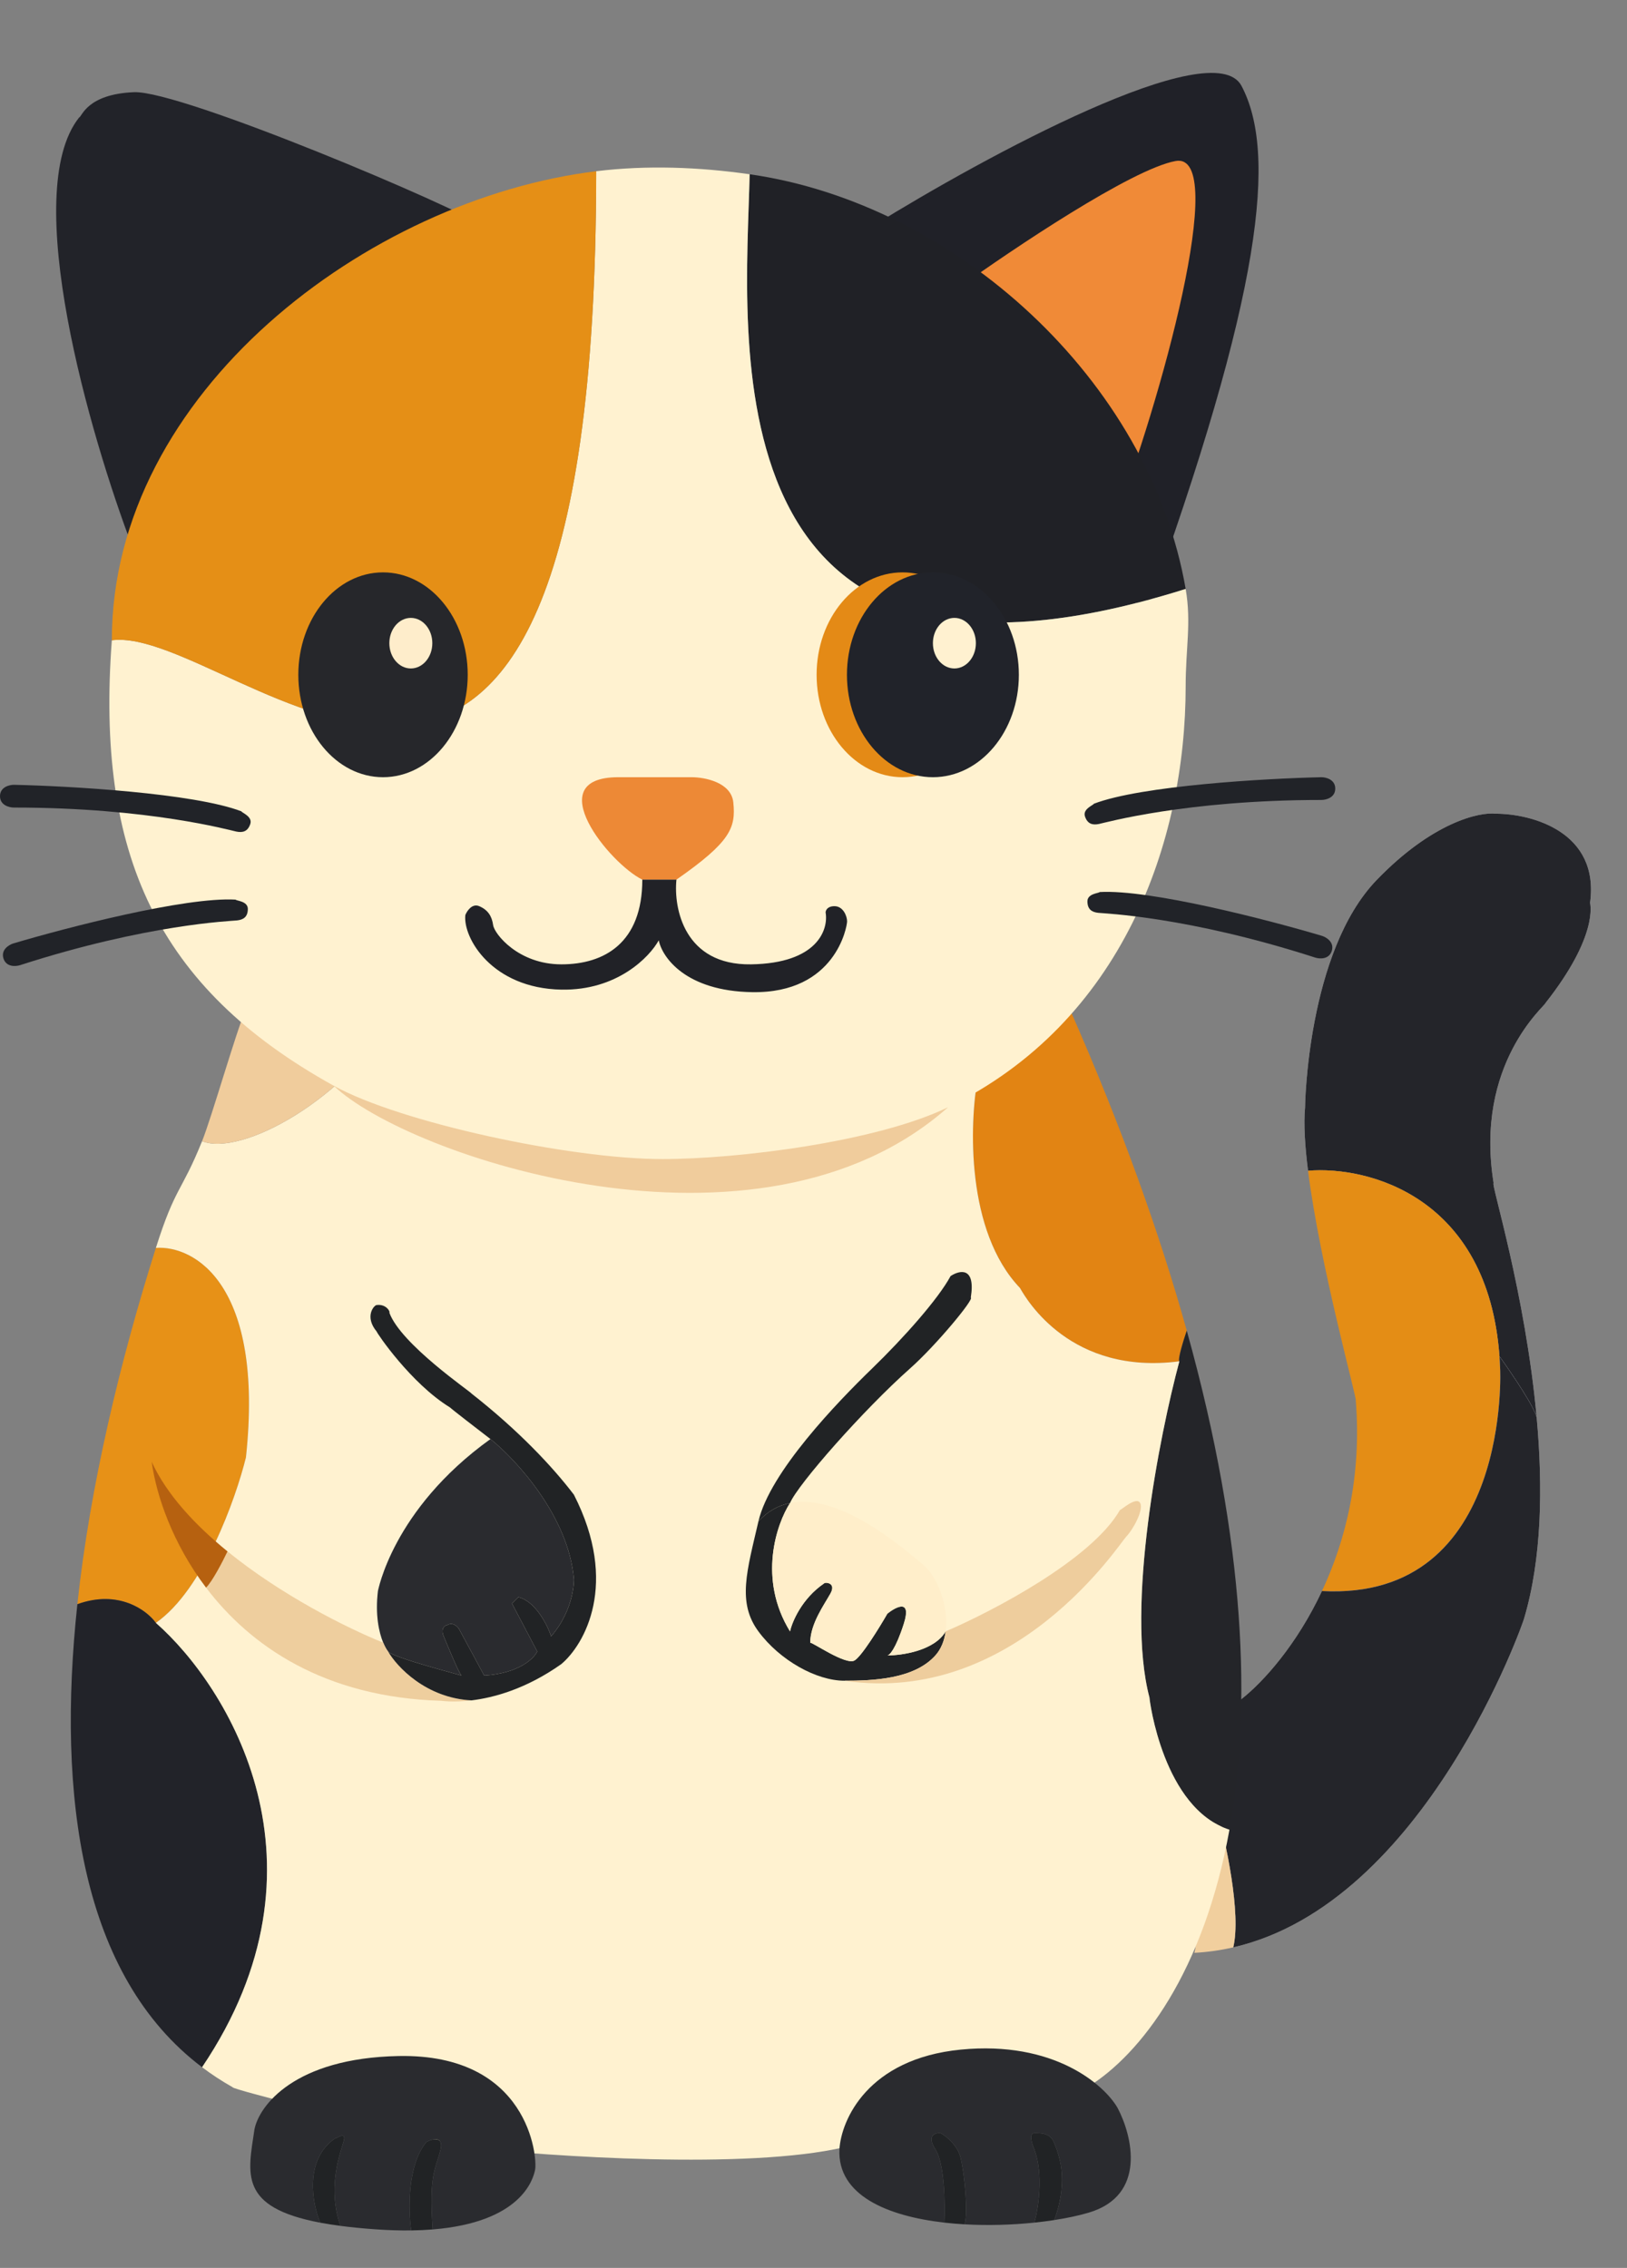 <svg xmlns="http://www.w3.org/2000/svg" width="775" height="1080" viewBox="0 0 775 1080" fill="none"><rect x="0" y="0" width="775" height="1080" fill="#808080" stroke="none"/><g clip-path="url(#clip0_2_31)"><path d="M655.805 419.002C622.663 453.3 621.623 526.842 621.644 527.444C620.92 535.184 621.577 545.704 623.067 557.519C651.644 555.148 708.756 569.795 714.249 645.907C720.018 653.94 731.646 671.085 732.009 675.411C726.631 615.78 709.886 562.736 711.473 563.461C702.251 506.546 736.226 478.847 736.184 477.643C761.566 445.424 757.429 430.507 757.408 429.905C762.005 396.004 729.413 387.505 712.543 387.493C704.678 386.563 682.319 391.563 655.805 419.002Z" fill="#D9D9D9"></path><path d="M655.805 419.002C622.663 453.3 621.623 526.842 621.644 527.444C620.92 535.184 621.577 545.704 623.067 557.519C651.644 555.148 708.756 569.795 714.249 645.907C720.018 653.94 731.646 671.085 732.009 675.411C726.631 615.78 709.886 562.736 711.473 563.461C702.251 506.546 736.226 478.847 736.184 477.643C761.566 445.424 757.429 430.507 757.408 429.905C762.005 396.004 729.413 387.505 712.543 387.493C704.678 386.563 682.319 391.563 655.805 419.002Z" fill="#24252A"></path><path d="M623.067 557.519C628.788 602.91 646.781 667.425 645.809 666.981C648.706 703.184 640.893 733.825 629.704 757.658C720.856 762.639 714.486 649.514 714.57 651.921C714.498 649.875 714.391 647.871 714.249 645.907C708.756 569.795 651.644 555.148 623.067 557.519Z" fill="#E48D15"></path><path d="M629.704 757.658C617.719 783.188 601.86 800.905 591.143 809.278C587.505 817.503 583.331 838.936 579.58 861.498C583.819 876.717 591.326 911.194 587.444 927.353C679.218 906.284 725.982 771.383 725.963 770.818C734.498 742.109 734.929 707.789 732.009 675.411C731.646 671.085 720.018 653.94 714.249 645.907C714.391 647.871 714.498 649.875 714.57 651.921C714.486 649.514 720.856 762.639 629.704 757.658Z" fill="#D9D9D9"></path><path d="M629.704 757.658C617.719 783.188 601.86 800.905 591.143 809.278C587.505 817.503 583.331 838.936 579.58 861.498C583.819 876.717 591.326 911.194 587.444 927.353C679.218 906.284 725.982 771.383 725.963 770.818C734.498 742.109 734.929 707.789 732.009 675.411C731.646 671.085 720.018 653.94 714.249 645.907C714.391 647.871 714.498 649.875 714.57 651.921C714.486 649.514 720.856 762.639 629.704 757.658Z" fill="#24252A"></path><path d="M579.58 861.498C574.12 894.34 569.559 929.575 568.858 929.957C575.246 929.622 581.441 928.731 587.444 927.353C591.326 911.194 583.819 876.717 579.58 861.498Z" fill="#F1CF9E"></path><path d="M117.153 694.024C126.014 611.16 92.247 592.986 74.255 594.257C57.33 647.788 42.958 707.12 36.855 763.925C56.582 756.808 70.008 766.89 74.255 772.821C96.899 757.062 112.289 713.723 117.153 694.024Z" fill="#E79117"></path><path d="M74.255 772.821C70.008 766.89 56.582 756.808 36.855 763.925C26.987 855.766 38.735 941.001 96.254 984.43C161.39 887.84 108.728 803.112 74.255 772.821Z" fill="#222329"></path><path d="M509.557 480.509L465.781 512.918C461.738 535.159 460.085 586.377 485.823 613.32C485.886 613.422 485.98 613.582 486.104 613.796C489.1 618.933 510.122 654.982 561.772 648.271C560.929 647.254 563.772 638.103 565.299 633.655C552.46 587.567 534.292 536.616 509.557 480.509Z" fill="#E28413"></path><path d="M565.299 633.655C563.772 638.103 560.929 647.254 561.772 648.271C552.279 683.645 536.14 765.196 547.532 808.407C547.532 809.678 554.117 861.15 585.635 871.318C596.018 813.779 593.701 735.616 565.299 633.655Z" fill="#242529"></path><path fill-rule="evenodd" clip-rule="evenodd" d="M222.111 1022.56C184.664 1013.45 109.98 994.978 110.824 993.962C105.671 991.059 100.818 987.876 96.254 984.43C161.39 887.84 108.728 803.112 74.255 772.821C96.899 757.062 112.289 713.723 117.153 694.024C126.014 611.16 92.247 592.986 74.255 594.257C83.522 564.949 86.395 567.903 96.254 543.44C114.587 550.859 164.782 524.243 190.262 480.509H509.557L465.781 512.918C461.738 535.159 460.085 586.377 485.823 613.32C485.886 613.422 485.98 613.582 486.104 613.796C489.1 618.933 510.122 654.982 561.772 648.271C552.279 683.645 536.14 765.196 547.532 808.407C547.532 809.678 554.117 861.15 585.635 871.318C573.41 939.062 543.581 978.217 517.996 993.962C498.482 999.045 447.954 1011.88 401.963 1022.56C355.971 1033.23 262.898 1027.01 222.111 1022.56Z" fill="#FFF2D0"></path><path d="M117.153 480.509C112.677 490.525 100.905 531.898 96.254 543.44C114.587 550.859 164.782 524.243 190.262 480.509H117.153Z" fill="#F0CC9C"></path><path d="M457.651 976.045C413.334 980.38 400.649 1009.56 399.846 1023.61C398.891 1045.26 422.344 1055.3 449.823 1058.43C450.225 1049.64 449.944 1030.36 445.608 1023.61C441.273 1016.87 445.408 1015.59 448.017 1015.79C450.626 1017.19 456.206 1021.57 457.651 1027.83C459.457 1035.66 461.264 1053.94 459.457 1059.25C470.71 1059.89 482.23 1059.52 492.716 1058.43C494.569 1051.84 497.164 1035.66 492.716 1023.61C491.558 1021 489.938 1015.79 492.716 1015.79C496.188 1015.79 500.403 1015.79 502.209 1020.6C504.015 1025.42 509.435 1037.22 502.209 1057.21C508.304 1056.27 513.831 1055.08 518.467 1053.72C546.406 1045.53 539.341 1016.99 532.316 1003.74C525.893 992.704 501.968 971.71 457.651 976.045Z" fill="#2A2B2F"></path><path d="M445.608 1023.61C449.944 1030.36 450.225 1049.64 449.823 1058.43C452.991 1058.8 456.213 1059.06 459.457 1059.25C461.264 1053.94 459.457 1035.66 457.651 1027.83C456.206 1021.57 450.626 1017.19 448.017 1015.79C445.408 1015.59 441.273 1016.87 445.608 1023.61Z" fill="#212325"></path><path d="M492.716 1023.61C497.164 1035.66 494.569 1051.84 492.716 1058.43C495.995 1058.09 499.172 1057.68 502.209 1057.21C509.435 1037.22 504.015 1025.42 502.209 1020.6C500.403 1015.79 496.188 1015.79 492.716 1015.79C489.938 1015.79 491.558 1021 492.716 1023.61Z" fill="#212325"></path><path d="M37.699 55.937C9.293 91.625 42.844 207.351 63.17 260.753C122.868 212.741 239.972 114.985 230.814 108.057C219.365 99.397 86.409 42.981 63.821 43.904C41.233 44.826 39.002 55.723 37.699 55.937Z" fill="#222329"></path><path d="M591.37 40.889C577.935 15.5 468.938 74.641 416.119 107.385C513.401 162.949 545.054 296.443 544.652 295.637C601.779 138.705 608.165 72.625 591.37 40.889Z" fill="#202128"></path><path d="M456.364 137.28C482.232 118.656 539.167 80.463 559.961 76.683C585.946 71.959 552.525 192.494 530.249 249.648C530.245 249.668 530.24 249.682 530.232 249.693C530.238 249.678 530.243 249.663 530.249 249.648C530.675 247.434 504.122 185.676 456.364 137.28Z" fill="#F08A37"></path><path d="M357.083 82.985C355.359 159.844 334.389 352.929 564.775 280.462C547.632 181.068 454.906 96.946 357.083 82.985Z" fill="#202126"></path><path fill-rule="evenodd" clip-rule="evenodd" d="M564.775 326.761C564.775 400.823 534.696 486.845 451.601 527.272C417.773 543.73 351.603 551.959 315.519 551.959C271.474 551.959 190.579 534.541 158.964 517.036C74.665 470.361 45.626 406.505 53.269 304.907C111.818 297.168 283.992 495.364 283.992 81.54C308.175 78.586 333.012 79.549 357.083 82.985C355.359 159.844 334.389 352.929 564.775 280.462C567.547 296.531 564.775 308.668 564.775 326.761Z" fill="#FFF2D0"></path><path d="M53.269 304.907C111.818 297.168 283.992 495.364 283.992 81.54C175.495 94.794 53.269 186.808 53.269 304.907Z" fill="#E58F16"></path><path d="M315.519 551.959C271.474 551.959 190.579 534.541 158.964 517.036C193.784 550.427 361.227 607.411 451.601 527.272C417.773 543.73 351.603 551.959 315.519 551.959Z" fill="#F0CC9C"></path><path d="M329.44 370.115H294.516C256.73 370.115 290.429 411.276 305.957 418.887H322.214C348.106 400.823 350.515 394.2 349.31 382.157C348.347 372.523 335.662 370.115 329.44 370.115Z" fill="#ED8936"></path><path d="M357.74 459.231C325.948 459.712 320.809 432.536 322.214 418.887H305.957C305.957 448.994 287.893 459.231 267.42 459.231C246.947 459.231 235.507 444.779 234.905 440.564C234.303 436.349 232.496 433.339 228.281 431.532C224.909 430.087 222.461 433.74 221.658 435.747C220.453 446.586 234.303 470.671 267.42 471.273C293.914 471.755 309.369 455.818 313.784 447.79C315.39 455.818 326.55 471.996 358.342 472.478C398.083 473.08 403.503 441.166 403.503 438.758C403.503 436.349 401.696 431.532 397.481 431.532C394.109 431.532 393.266 433.539 393.266 434.543C394.671 442.571 389.533 458.749 357.74 459.231Z" fill="#212227"></path><path d="M0 379.147C0 383.482 4.416 384.566 6.623 384.566C71.052 384.566 109.589 395.404 112.599 396.006C115.61 396.608 118.018 396.006 119.223 392.394C120.427 388.781 115.008 386.974 115.008 386.372C92.368 377.701 33.318 374.329 6.623 373.727C4.416 373.727 0 374.811 0 379.147Z" fill="#212328"></path><path d="M636.029 375.534C636.029 379.869 631.614 380.953 629.406 380.953C564.977 380.953 526.441 391.791 523.43 392.394C520.419 392.996 518.011 392.394 516.807 388.781C515.602 385.168 521.022 383.362 521.022 382.759C543.662 374.089 602.711 370.717 629.406 370.115C631.614 370.115 636.029 371.198 636.029 375.534Z" fill="#212328"></path><path d="M634.366 452.858C633.036 456.984 628.543 456.674 626.463 456.003C565.762 436.431 526.128 435.04 523.107 434.698C520.086 434.357 518.001 433.052 517.975 429.248C517.95 425.444 523.61 425.371 523.794 424.798C547.786 423.423 604.454 438.152 629.789 445.688C631.869 446.359 635.697 448.731 634.366 452.858Z" fill="#212328"></path><path d="M1.663 456.47C2.993 460.597 7.486 460.287 9.566 459.616C70.268 440.044 109.901 438.653 112.922 438.311C115.944 437.97 118.028 436.665 118.054 432.861C118.08 429.056 112.42 428.983 112.235 428.41C88.244 427.036 31.576 441.764 6.24 449.301C4.16 449.971 0.333 452.344 1.663 456.47Z" fill="#212328"></path><path d="M361.264 724.502C355.844 747.986 351.027 763.039 361.264 776.888C371.5 790.737 388.962 800.371 402.209 800.371C415.456 800.371 435.326 799.769 445.563 788.329C448.321 785.245 449.856 781.243 450.436 776.888C445.183 786.041 429.744 788.329 422.681 788.329C423.685 788.329 426.655 785.318 430.509 773.275C434.363 761.233 426.896 765.046 422.681 768.458C418.868 775.082 410.398 788.81 407.026 790.737C402.811 793.146 386.553 781.705 385.951 782.307C385.951 773.275 392.575 764.243 395.585 758.824C398.596 753.405 392.575 753.405 392.575 754.007C381.977 761.233 377.321 772.272 376.317 776.888C360.902 751.839 369.894 725.698 376.317 715.758C370.877 716.859 365.752 719.576 361.264 724.502Z" fill="#212325"></path><path d="M452.788 607.688C446.967 618.527 430.509 637.064 415.456 651.644C398.986 667.596 366.683 701.019 361.264 724.502C365.752 719.576 370.877 716.859 376.317 715.758C379.93 707.013 411.258 671.386 433.52 651.644C445.816 640.739 464.229 618.527 462.422 617.924C464.831 602.992 457.003 604.878 452.788 607.688Z" fill="#212325"></path><path d="M445.563 788.329C435.326 799.769 415.456 800.371 402.209 800.371C483.497 812.414 533.474 734.739 536.485 731.728C539.496 728.717 544.915 719.083 543.108 715.758C541.302 712.433 534.076 719.083 533.474 719.083C519.986 742.687 472.496 767.455 450.436 776.888C449.856 781.243 448.321 785.245 445.563 788.329Z" fill="#EECD9D"></path><path d="M439.541 744.975C431.659 738.57 400.799 710.802 376.317 715.758C369.894 725.698 360.902 751.839 376.317 776.888C377.321 772.272 381.977 761.233 392.575 754.007C392.575 753.405 398.596 753.405 395.585 758.824C392.575 764.243 385.951 773.275 385.951 782.307C386.553 781.705 402.811 793.146 407.026 790.737C410.398 788.81 418.868 775.082 422.681 768.458C426.896 765.046 434.363 761.233 430.509 773.275C426.655 785.318 423.685 788.329 422.681 788.329C429.744 788.329 445.183 786.041 450.436 776.888C452.01 765.086 446.579 750.693 439.541 744.975Z" fill="#FFEECA"></path><path d="M273.369 752.131C270.961 722.265 245.872 695.129 233.628 685.294C186.662 719.014 180.038 758.152 180.038 757.55C178.657 768.944 180.493 777.306 182.531 782.238C183.336 784.187 184.173 785.6 184.856 786.453C187.21 789.396 218.921 797.52 219.77 797.881C217.957 795.444 213.153 783.435 211.349 779.227C209.543 775.012 212.554 773.808 213.156 773.808C215.564 772.363 217.772 774.41 218.575 775.614C222.389 782.639 230.136 796.93 230.618 797.893C246.996 796.93 254.302 789.865 255.907 786.453L243.865 763.572L246.875 760.561C255.064 762.488 260.725 773.808 262.531 779.227C273.972 765.98 273.369 751.529 273.369 752.131Z" fill="#D9D9D9"></path><path d="M273.369 752.131C270.961 722.265 245.872 695.129 233.628 685.294C186.662 719.014 180.038 758.152 180.038 757.55C178.657 768.944 180.493 777.306 182.531 782.238C183.336 784.187 184.173 785.6 184.856 786.453C187.21 789.396 218.921 797.52 219.77 797.881C217.957 795.444 213.153 783.435 211.349 779.227C209.543 775.012 212.554 773.808 213.156 773.808C215.564 772.363 217.772 774.41 218.575 775.614C222.389 782.639 230.136 796.93 230.618 797.893C246.996 796.93 254.302 789.865 255.907 786.453L243.865 763.572L246.875 760.561C255.064 762.488 260.725 773.808 262.531 779.227C273.972 765.98 273.369 751.529 273.369 752.131Z" fill="#2A2B2F"></path><path d="M184.856 786.453C184.173 785.6 183.336 784.187 182.531 782.238C164.593 775.02 133.728 759.391 108.384 738.797C106.177 743.438 101.038 753.384 98.148 756.038C119.139 783.712 154.397 808.296 210.145 809.936C210.418 809.936 215.867 810.799 224.596 809.736C202.92 808.613 189.07 793.746 184.856 786.453Z" fill="#EECE9E"></path><path d="M108.384 738.797C92.853 726.176 79.395 711.69 72.256 696.132C74.427 712.025 82.138 734.931 98.148 756.038C101.038 753.384 106.177 743.438 108.384 738.797Z" fill="#B66110"></path><path d="M267.348 792.474C278.387 783.241 295.046 754.178 273.369 711.788C263.133 698.34 246.875 681.079 224.596 663.617C224.596 663.015 190.877 640.134 185.458 625.08C186.06 625.08 184.253 620.865 179.436 621.468C178.232 621.468 173.415 626.887 179.436 634.112C179.436 634.715 195.694 658.8 214.36 670.241C215.324 671.204 227.607 680.678 233.628 685.294C245.872 695.129 270.961 722.265 273.369 752.131C273.369 751.529 273.972 765.98 262.531 779.227C260.725 773.808 255.064 762.488 246.875 760.561L243.865 763.572L255.907 786.453C254.302 789.865 246.996 796.93 230.618 797.893C230.136 796.93 222.389 782.639 218.575 775.614C217.772 774.41 215.564 772.363 213.156 773.808C212.554 773.808 209.543 775.012 211.349 779.227C213.153 783.435 217.957 795.444 219.77 797.881C219.789 797.889 219.793 797.893 219.779 797.893L219.77 797.881C218.921 797.52 187.21 789.396 184.856 786.453C189.07 793.746 202.92 808.613 224.596 809.736C235.162 808.45 250.533 804.344 267.348 792.474Z" fill="#212325"></path><path d="M189.852 979.099C140.236 980.062 123.416 1002.78 121.209 1014.02C118.15 1034.92 113.365 1051.07 152.52 1058.46C148.706 1049.27 144.812 1028.35 159.745 1018.24C159.745 1018.84 163.96 1015.23 163.96 1018.24C163.96 1021.25 154.928 1039.11 162.154 1059.98C167.025 1060.62 172.426 1061.16 178.411 1061.59C184.741 1062.05 190.548 1062.22 195.873 1062.15C194.468 1052.73 193.946 1031.12 203.099 1020.04C206.11 1018.44 211.649 1017.03 209.722 1024.26C207.314 1033.29 204.303 1035.87 206.11 1061.68C247.75 1058.31 253.87 1038.35 254.883 1033.29C256.087 1027.27 251.872 977.894 189.852 979.099Z" fill="#2A2B2F"></path><path d="M203.099 1020.04C193.946 1031.12 194.468 1052.73 195.873 1062.15C199.504 1062.1 202.912 1061.94 206.11 1061.68C204.303 1035.87 207.314 1033.29 209.722 1024.26C211.649 1017.03 206.11 1018.44 203.099 1020.04Z" fill="#212325"></path><path d="M159.745 1018.24C144.812 1028.35 148.706 1049.27 152.52 1058.46C155.474 1059.02 158.679 1059.53 162.154 1059.98C154.928 1039.11 163.96 1021.25 163.96 1018.24C163.96 1015.23 159.745 1018.84 159.745 1018.24Z" fill="#212325"></path><ellipse cx="182.447" cy="321.342" rx="40.343" ry="48.773" fill="#26272B"></ellipse><ellipse cx="195.694" cy="306.288" rx="10.236" ry="12.043" fill="#FEEDCB"></ellipse><ellipse cx="429.925" cy="321.342" rx="40.945" ry="48.773" fill="#E48A16"></ellipse><ellipse cx="444.376" cy="321.342" rx="40.945" ry="48.773" fill="#21232A"></ellipse><ellipse cx="454.612" cy="306.288" rx="10.236" ry="12.043" fill="#FFF1D0"></ellipse></g><defs><clipPath id="clip0_2_31"><rect width="775" height="1080" fill="white"></rect></clipPath></defs></svg>